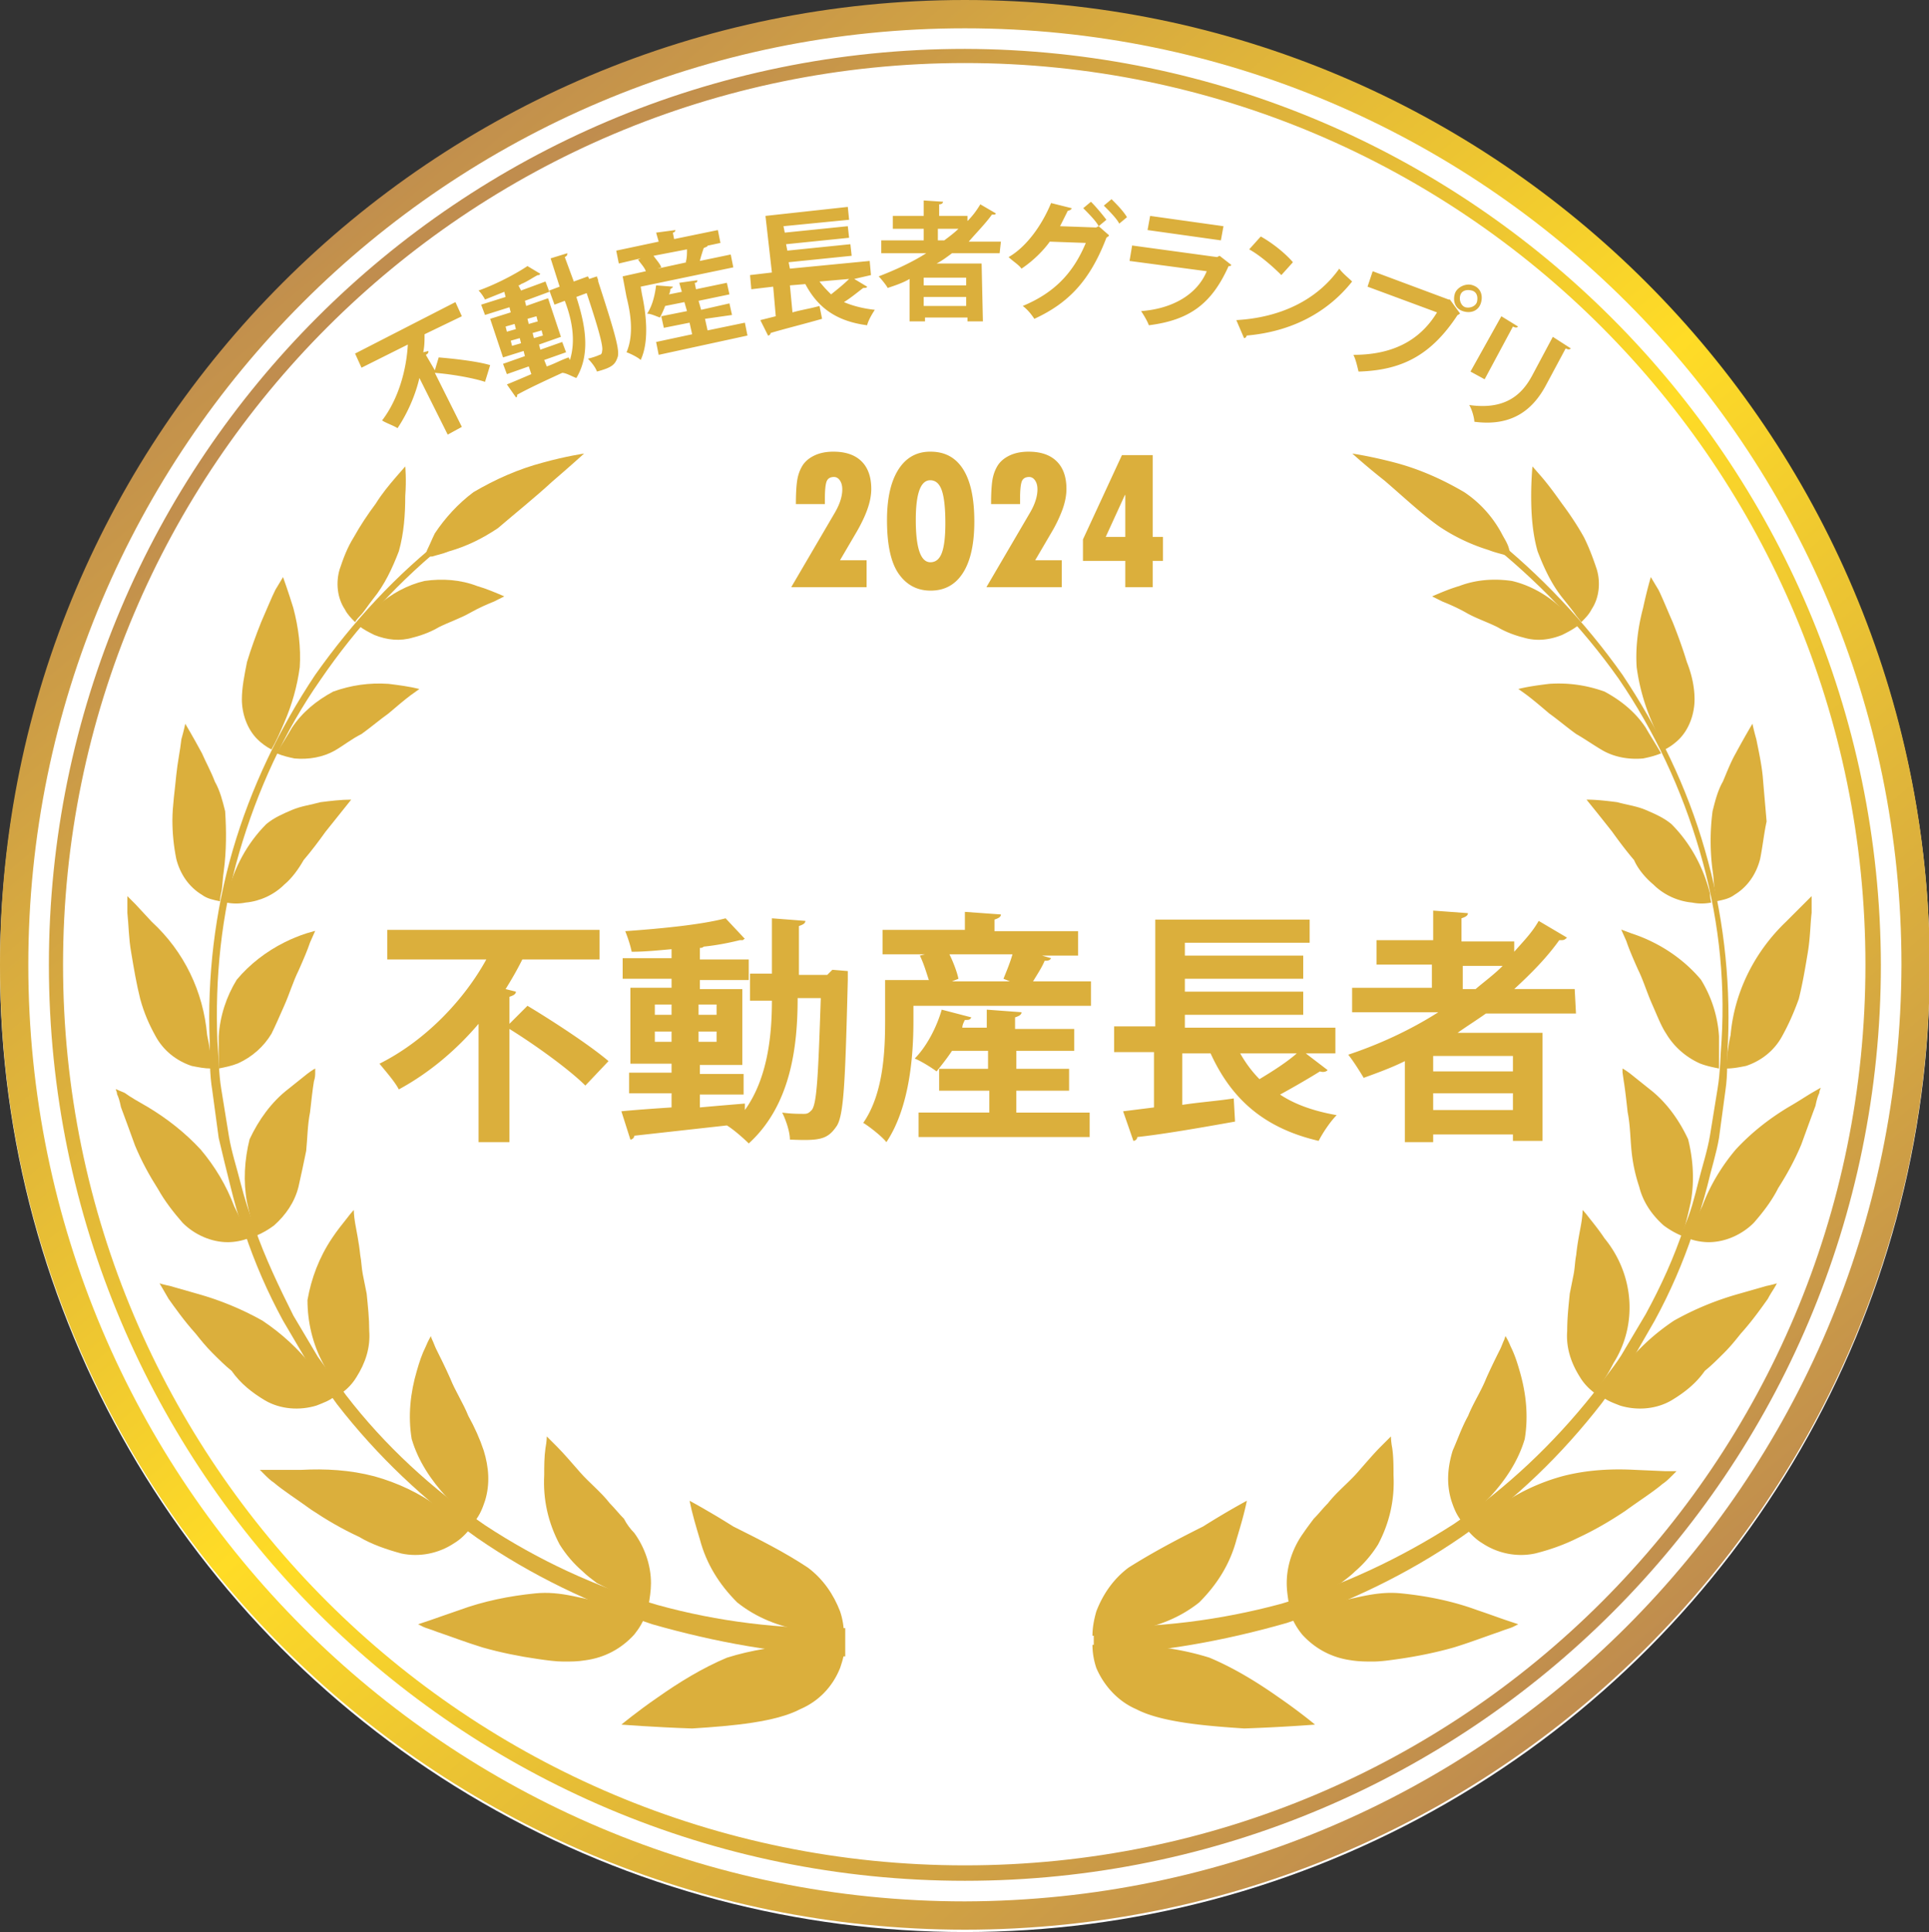 <svg id="_レイヤー_1" data-name="レイヤー 1" xmlns="http://www.w3.org/2000/svg" version="1.1" viewBox="0 0 149.94 150.18"><rect x="0" y="0" width="149.94" height="150.18" fill="#333333" stroke="none"/><defs><linearGradient id="_名称未設定グラデーション" data-name="名称未設定グラデーション" x1="-3051.333" y1="564.838" x2="-3050.69" y2="564.072" gradientTransform="matrix(149.936 0 0 -149.936 457531.412 84707.139)" gradientUnits="userSpaceOnUse"><stop offset="0" stop-color="#c08d4e"/><stop offset=".5" stop-color="#ffdc26"/><stop offset="1" stop-color="#c08d4e"/></linearGradient><linearGradient id="_名称未設定グラデーション_2" data-name="名称未設定グラデーション 2" x1="-3050.236" y1="564.247" x2="-3049.593" y2="563.481" gradientTransform="matrix(142.318 0 0 -142.318 434132.694 80322.974)" gradientUnits="userSpaceOnUse"><stop offset="0" stop-color="#c08d4e"/><stop offset=".5" stop-color="#ffdc26"/><stop offset="1" stop-color="#c08d4e"/></linearGradient><style>.cls-1{fill:#dbaf3c;stroke-width:0}</style></defs><circle cx="75" cy="75.183" r="75" style="fill:#fff;stroke-width:0"/><path d="M75 0C33.6 0 0 33.6 0 75s33.6 75 75 75 75-33.6 75-75c-.1-41.4-33.6-75-75-75Zm0 147.8c-40.2 0-72.8-32.6-72.8-72.8S34.8 2.2 75 2.2s72.8 32.6 72.8 72.8c-.1 40.2-32.6 72.7-72.8 72.8Z" style="fill:url(#_名称未設定グラデーション);stroke-width:0"/><path d="M75 3.8C35.7 3.8 3.8 35.7 3.8 75s31.9 71.2 71.2 71.2 71.2-31.9 71.2-71.2c-.1-39.3-32-71.1-71.2-71.2ZM75 145c-38.7 0-70.1-31.3-70.1-70S36.3 4.9 75 4.9s70 31.4 70 70.1-31.3 70-70 70Z" style="fill:url(#_名称未設定グラデーション_2);stroke-width:0"/><path class="cls-1" d="M35 41.958c-3.9 3.1-7.3 6.8-10.1 10.9-2.8 4-4.9 8.6-6.3 13.4s-1.9 9.8-1.7 14.7c.1 1.2.1 2.5.3 3.7l.6 3.7c.2 1.2.6 2.4.9 3.6s.7 2.4 1.1 3.5c.8 2.3 1.9 4.6 3 6.8l1.9 3.2c.7 1 1.5 2 2.2 3 3 3.9 6.7 7.3 10.8 10.1 4.1 2.7 8.6 4.8 13.4 6.2 4.7 1.3 9.6 1.9 14.6 1.8v2.2c-5.1-.2-10.1-1.1-15-2.5-4.8-1.6-9.4-3.8-13.6-6.7-4.1-2.9-7.8-6.4-10.9-10.4-.7-1-1.5-2-2.2-3.1l-2-3.4c-1.2-2.2-2.2-4.5-3-6.9-.5-1.2-.8-2.4-1.1-3.6-.3-1.2-.6-2.4-.9-3.7l-.5-3.7c-.2-1.2-.2-2.5-.2-3.8-.2-5 .4-10.1 1.8-14.9s3.6-9.4 6.4-13.6c2.9-4.1 6.3-7.8 10.3-10.9l.2.4Z"/><path class="cls-1" d="M38.7 41.058c-1.2.8-2.4 1.4-3.8 1.8-.5.2-1 .3-1.3.4H33s.1-.2.2-.5c.2-.4.4-.9.6-1.3.8-1.2 1.8-2.3 3-3.2 1.7-1 3.5-1.8 5.4-2.3 1.8-.5 3.2-.7 3.2-.7s-1.1 1-2.5 2.2c-1.3 1.2-2.8 2.4-4.2 3.6Zm-6.6 8.5c-1 .3-2 .2-3-.2-.4-.2-.8-.4-1.2-.7 0 0 .2-.2.4-.5.3-.4.7-.8 1.1-1.1 1-.9 2.3-1.6 3.6-1.9 1.4-.2 2.8-.1 4.1.4.7.2 1.4.5 2.1.8l-.8.4c-.5.2-1.2.5-1.9.9s-1.6.7-2.4 1.1c-.5.3-1.2.6-2 .8Zm-5.7-5.3c-.3 1-.2 2.2.4 3.1.2.4.5.7.8 1 0 0 .1-.2.4-.5s.6-.8 1-1.3c.9-1.1 1.5-2.4 2-3.7.4-1.4.5-2.9.5-4.3.1-1.3 0-2.3 0-2.3l-.7.8c-.6.7-1.1 1.3-1.6 2.1-.6.8-1.2 1.7-1.7 2.6-.5.8-.8 1.6-1.1 2.5Zm-.4 14.1c-.9.5-2 .7-3.1.6-.5-.1-.9-.2-1.4-.4.4-.7.8-1.3 1.2-2 .8-1.2 1.9-2.1 3.2-2.8 1.4-.5 2.8-.7 4.3-.6.8.1 1.6.2 2.4.4l-.7.5c-.4.3-1 .8-1.7 1.4-.7.5-1.4 1.1-2.1 1.6-.8.4-1.4.9-2.1 1.3Zm-7.2-4c0 1.1.4 2.3 1.2 3.1.3.3.7.6 1.1.8.4-.7.7-1.4 1-2.1.6-1.4 1-2.8 1.2-4.3.1-1.5-.1-3.1-.5-4.6-.4-1.3-.8-2.4-.8-2.4l-.6 1c-.3.6-.7 1.6-1.1 2.5-.4 1-.8 2.1-1.1 3.1-.2 1-.4 2-.4 2.9Zm3.3 14.4c-.8.8-1.9 1.3-3 1.4-.5.1-1 .1-1.5 0 0 0 .1-.3.1-.7.5-2 1.5-3.9 3-5.4.6-.5 1.3-.8 2-1.1.7-.3 1.5-.4 2.2-.6.8-.1 1.6-.2 2.4-.2l-2 2.5c-.5.7-1.1 1.5-1.7 2.2-.4.7-.9 1.4-1.5 1.9Zm-8.4-2c.3 1.2 1 2.2 2 2.8.4.3.9.4 1.4.5 0 0 0-.3.1-.7s.1-1.1.2-1.7c.2-1.5.2-3.1.1-4.6-.2-.8-.4-1.6-.8-2.3-.3-.8-.7-1.5-1-2.2-.7-1.3-1.3-2.3-1.3-2.3s-.1.5-.3 1.2c-.1.9-.3 1.8-.4 2.8-.1 1.1-.3 2.4-.3 3.5 0 1 .1 2 .3 3Zm7.4 13.6c-.6 1-1.5 1.8-2.6 2.3-.5.2-1 .3-1.5.4v-2.5c.1-1.6.6-3.1 1.4-4.4 1-1.2 2.3-2.2 3.7-2.9.6-.3 1.1-.5 1.7-.7l.7-.2-.4.9c-.2.6-.5 1.3-.9 2.2-.4.8-.7 1.8-1.1 2.7s-.7 1.6-1 2.2Zm-9 .2c.6 1.1 1.6 1.9 2.8 2.3.5.1 1 .2 1.5.2 0-.9-.1-1.7-.3-2.6-.3-3.4-1.8-6.5-4.3-8.8l-1.3-1.4-.6-.6v1.3c.1.9.1 2 .3 3.1.2 1.2.4 2.4.7 3.6.3 1.1.7 2 1.2 2.9Zm11.1 11.7c-.3 1.2-1 2.2-1.9 3-.4.3-.9.6-1.4.8-.3-.8-.5-1.7-.7-2.6-.3-1.6-.2-3.3.2-4.9.7-1.5 1.7-2.9 3-3.9l1.5-1.2c.4-.3.6-.4.6-.4v.3c0 .2 0 .4-.1.7-.1.6-.2 1.5-.3 2.4-.2 1-.2 2-.3 3-.2 1-.4 1.9-.6 2.8Zm-9 2.8c.9.9 2.2 1.5 3.5 1.5.5 0 1.1-.1 1.6-.3-.3-.8-.7-1.7-1.1-2.5-.6-1.6-1.5-3.1-2.6-4.4-1.2-1.3-2.6-2.4-4.1-3.3-.7-.4-1.4-.8-1.8-1.1l-.7-.3c0 .1.1.2.1.4.1.2.2.5.3 1 .3.8.7 1.9 1.1 3 .5 1.2 1.1 2.3 1.8 3.4.5.9 1.2 1.8 1.9 2.6Zm14.5 8.4c.1 1.3-.3 2.5-1 3.6-.3.5-.7.9-1.1 1.2-.6-.7-1.1-1.5-1.5-2.3-.8-1.5-1.2-3.2-1.2-4.9.3-1.7.9-3.3 1.9-4.8.4-.6.8-1.1 1.2-1.6.3-.4.5-.6.5-.6s0 .4.1 1 .3 1.5.4 2.5c.1.5.1 1 .2 1.5l.3 1.5c.1 1 .2 1.9.2 2.9Zm-8.1 5.4c1.2.7 2.7.8 4 .4.5-.2 1.1-.4 1.5-.8-.6-.8-1.2-1.5-1.8-2.2-1.1-1.4-2.4-2.6-3.9-3.6-1.6-.9-3.3-1.6-5.1-2.1l-2.1-.6c-.5-.1-.8-.2-.8-.2s.3.5.7 1.2c.5.7 1.2 1.7 2.1 2.7.4.5.8 1 1.3 1.5s1 1 1.5 1.4c.7 1 1.6 1.7 2.6 2.3Zm17 3.9c.4 1.3.5 2.6.1 3.9-.2.6-.4 1.1-.8 1.6-.8-.6-1.5-1.2-2.2-1.9-1.2-1.3-2.2-2.8-2.7-4.5-.3-1.8-.1-3.6.4-5.3.2-.7.4-1.3.7-1.9.2-.5.4-.8.4-.8s0 .1.1.3c.1.2.2.5.3.7.3.6.7 1.4 1.1 2.3.4 1 1 1.9 1.4 2.9.5.9.9 1.8 1.2 2.7Zm-6.4 8c1.4.3 2.9 0 4.1-.8.5-.3.9-.7 1.3-1.2-.8-.6-1.6-1.1-2.5-1.6-1.5-1.1-3.2-1.9-5-2.4-1.9-.5-3.8-.6-5.7-.5h-3.2l.3.3c.3.3.5.5.8.7.7.6 1.8 1.3 2.9 2.1 1.2.8 2.4 1.5 3.7 2.1 1 .6 2.2 1 3.3 1.3Zm18.1-1.6c.8 1.1 1.3 2.5 1.3 3.9 0 .6-.1 1.2-.2 1.8-.9-.3-1.9-.7-2.8-1.2l-1.2-.6c-.4-.3-.8-.6-1.1-.9-.7-.6-1.3-1.3-1.8-2.1-.9-1.7-1.3-3.5-1.2-5.4 0-.7 0-1.4.1-2.1.1-.5.1-.9.1-.9l.2.2.6.6c.5.5 1.1 1.2 1.8 2s1.6 1.5 2.3 2.4c.4.4.7.8 1.1 1.2.2.4.5.8.8 1.1Zm-3.8 9.9c1.5-.2 2.8-.9 3.8-2 .4-.5.7-1 .9-1.6-1-.3-1.9-.6-2.9-.8-.4-.1-.9-.2-1.4-.3-.5-.1-.9-.2-1.4-.3-1-.2-1.9-.3-2.9-.2-2 .2-4 .6-5.9 1.3-.9.3-1.7.6-2.3.8l-.9.3.4.2c.2.1.6.2 1.1.4.9.3 2.2.8 3.5 1.2 1.4.4 2.9.7 4.3.9.7.1 1.4.2 2 .2s1.1 0 1.7-.1Zm17.3-7.2c1.2.9 2 2.1 2.5 3.4.2.6.3 1.2.3 1.9-1-.1-2.1-.2-3.1-.4-1.9-.3-3.7-1-5.2-2.2-1.4-1.4-2.4-3-2.9-4.9-.3-1-.6-2-.8-3 0 0 1.5.8 3.4 2 2 1 4 2 5.8 3.2Zm-.6 11c1.4-.6 2.5-1.7 3.1-3.2.2-.6.4-1.2.3-1.8h-3.2c-2 .1-4 .4-5.9 1-1.9.8-3.7 1.9-5.4 3.1-1.6 1.1-2.8 2.1-2.8 2.1s2.5.2 5.5.3c3.2-.2 6.5-.5 8.4-1.5Zm53.617-91.3c3.9 3.1 7.4 6.8 10.3 10.9 2.8 4.2 5 8.7 6.4 13.6 1.4 4.8 2 9.9 1.8 14.9-.1 1.3 0 2.5-.2 3.8l-.5 3.7c-.2 1.2-.6 2.4-.9 3.7-.3 1.2-.7 2.4-1.1 3.6-.8 2.4-1.8 4.7-3 6.9l-1.9 3.3c-.7 1.1-1.5 2.1-2.2 3.1-3.1 4-6.7 7.5-10.9 10.4s-8.8 5.1-13.6 6.7c-4.9 1.4-9.9 2.3-15 2.5v-2.2c4.9.1 9.8-.5 14.6-1.8 4.7-1.4 9.2-3.5 13.4-6.2 4.1-2.8 7.7-6.2 10.8-10.1.7-1 1.5-1.9 2.2-3l1.9-3.2c1.2-2.2 2.2-4.4 3-6.8.5-1.1.8-2.3 1.1-3.5s.7-2.4.9-3.6l.6-3.7c.2-1.2.2-2.5.3-3.7.3-5-.3-9.9-1.7-14.7s-3.5-9.3-6.3-13.4c-2.9-4.1-6.4-7.7-10.3-10.8l.3-.4Z"/><path class="cls-1" d="M113.817 38.258c1.2.8 2.2 1.9 2.9 3.2.2.4.5.8.6 1.3.1.3.2.5.2.5l-.5-.1c-.3-.1-.8-.2-1.3-.4-1.3-.4-2.6-1-3.8-1.8-1.3-.9-2.9-2.4-4.3-3.6-1.4-1.1-2.5-2.1-2.5-2.1s1.4.2 3.3.7 3.7 1.3 5.4 2.3Zm10.3 6c.3 1 .2 2.2-.4 3.1-.2.4-.5.7-.8 1l-.4-.5c-.2-.3-.6-.8-1-1.3-.9-1.1-1.5-2.4-2-3.7-.4-1.4-.5-2.9-.5-4.3 0-1.3.1-2.3.1-2.3l.7.8c.6.7 1.1 1.4 1.6 2.1.6.8 1.2 1.7 1.7 2.6.4.8.7 1.6 1 2.5Zm-5.7 5.3c1 .3 2 .2 3-.2.4-.2.8-.4 1.2-.7l-.4-.5c-.3-.4-.7-.8-1.1-1.1-1-.9-2.3-1.6-3.6-1.9-1.4-.2-2.8-.1-4.1.4-.7.2-1.4.5-2.1.8l.8.4c.5.2 1.2.5 1.9.9s1.6.7 2.4 1.1c.5.3 1.2.6 2 .8Zm13.3 4.8c0 1.1-.4 2.3-1.2 3.1-.3.3-.7.6-1.1.8-.4-.7-.7-1.4-1-2.1-.6-1.4-1-2.8-1.2-4.3-.1-1.5.1-3.1.5-4.6.3-1.4.6-2.4.6-2.4l.6 1c.3.6.7 1.6 1.1 2.5.4 1 .8 2.1 1.1 3.1.4 1 .6 2 .6 2.9Zm-7.1 4c.9.5 2 .7 3.1.6.5-.1.9-.2 1.4-.4-.4-.7-.8-1.3-1.2-2-.8-1.2-1.9-2.1-3.2-2.8-1.4-.5-2.8-.7-4.3-.6-.8.1-1.6.2-2.4.4 0 0 .3.2.7.5s1 .8 1.7 1.4c.7.5 1.4 1.1 2.1 1.6.7.4 1.4.9 2.1 1.3Zm12.2 8.4c-.3 1.2-1 2.2-2 2.8-.4.3-.9.4-1.4.5l-.1-.7c-.1-.4-.1-1.1-.2-1.7-.2-1.5-.2-3.1 0-4.6.2-.8.4-1.6.8-2.3.3-.7.6-1.5 1-2.2.7-1.3 1.3-2.3 1.3-2.3s.1.5.3 1.2c.2 1 .4 1.9.5 2.9.1 1.2.2 2.3.3 3.5-.2.9-.3 1.9-.5 2.9Zm-8.3 2c.8.8 1.9 1.3 3 1.4.5.1 1 .1 1.5 0 0 0-.1-.3-.1-.7-.5-2-1.5-3.9-3-5.4-.6-.5-1.3-.8-2-1.1-.7-.3-1.5-.4-2.2-.6-.8-.1-1.6-.2-2.4-.2 0 0 .9 1.1 2 2.5.5.7 1.1 1.5 1.7 2.2.3.7.9 1.4 1.5 1.9Zm10 11.8c-.6 1.1-1.6 1.9-2.8 2.3-.5.1-1 .2-1.5.2 0-.9.1-1.7.3-2.6.3-3.4 1.9-6.5 4.3-8.8l1.4-1.4.6-.6v1.3c-.1.8-.1 1.9-.3 3.1s-.4 2.4-.7 3.6c-.4 1.1-.8 2-1.3 2.9Zm-9-.2c.6 1 1.5 1.8 2.6 2.3.5.2 1 .3 1.5.4v-2.5c-.1-1.6-.6-3.1-1.4-4.4-1-1.2-2.3-2.2-3.7-2.9-.6-.3-1.1-.5-1.7-.7l-.8-.3.4.9c.2.6.5 1.3.9 2.2.4.8.7 1.8 1.1 2.7s.7 1.7 1.1 2.3Zm6.8 14.7c-.9.9-2.2 1.5-3.5 1.5-.5 0-1.1-.1-1.6-.3.3-.8.7-1.7 1.1-2.5.6-1.6 1.5-3.1 2.6-4.4 1.2-1.3 2.6-2.4 4.1-3.3.7-.4 1.3-.8 1.8-1.1l.7-.4c0 .1-.1.2-.1.4-.1.2-.2.5-.3 1-.3.8-.7 1.9-1.1 3-.5 1.2-1.1 2.3-1.8 3.4-.5 1-1.2 1.9-1.9 2.7Zm-8.9-2.8c.3 1.2 1 2.2 1.9 3 .4.3.9.6 1.4.8.3-.8.5-1.7.7-2.6.3-1.6.2-3.3-.2-4.9-.7-1.5-1.7-2.9-3-3.9l-1.5-1.2c-.4-.3-.6-.4-.6-.4v.3l.1.7c.1.6.2 1.5.3 2.4.2 1 .2 2 .3 3s.3 1.9.6 2.8Zm2.5 16.6c-1.2.7-2.7.8-4 .4-.5-.2-1.1-.4-1.5-.8.6-.8 1.2-1.5 1.8-2.2 1.1-1.4 2.4-2.6 3.9-3.6 1.6-.9 3.3-1.6 5.1-2.1l2.1-.6c.5-.1.8-.2.8-.2-.2.4-.5.8-.7 1.2-.5.7-1.2 1.7-2.1 2.7-.4.5-.8 1-1.3 1.5s-1 1-1.5 1.4c-.7 1-1.6 1.7-2.6 2.3Zm-8.1-5.4c-.1 1.3.3 2.5 1 3.6.3.5.7.9 1.1 1.2.6-.7 1.1-1.5 1.5-2.3 1.9-3 1.6-6.9-.7-9.7-.4-.6-.8-1.1-1.2-1.6-.3-.4-.5-.6-.5-.6s0 .4-.1 1-.3 1.5-.4 2.5c-.1.5-.1 1-.2 1.5l-.3 1.5c-.1 1-.2 1.9-.2 2.9Zm-2.5 17.3c-1.4.3-2.9 0-4.1-.8-.5-.3-.9-.7-1.3-1.2.8-.6 1.6-1.1 2.5-1.6 1.5-1.1 3.2-1.9 5-2.4 1.9-.5 3.8-.6 5.7-.5l2.3.1h.9l-.3.3c-.3.3-.5.5-.8.7-.7.6-1.8 1.3-2.9 2.1-1.2.8-2.4 1.5-3.7 2.1-1 .5-2.1.9-3.3 1.2Zm-6.4-8c-.4 1.3-.5 2.6-.1 3.9.2.6.4 1.1.8 1.6.8-.6 1.5-1.2 2.2-1.9 1.2-1.3 2.2-2.8 2.7-4.5.3-1.8.1-3.6-.4-5.3-.2-.7-.4-1.3-.7-1.9-.2-.5-.4-.8-.4-.8l-.1.3c-.1.2-.2.5-.3.7-.3.6-.7 1.4-1.1 2.3-.4 1-1 1.9-1.4 2.9-.5.9-.8 1.8-1.2 2.7Zm-7.9 16.3c-1.5-.2-2.8-.9-3.8-2-.4-.5-.7-1-.9-1.6 1-.3 1.9-.6 2.9-.8.4-.1.9-.2 1.4-.3.5-.1.9-.2 1.4-.3 1-.2 1.9-.3 2.9-.2 2 .2 4 .6 5.9 1.3.9.3 1.7.6 2.3.8l.9.3-.4.2c-.2.1-.6.2-1.1.4-.9.3-2.2.8-3.5 1.2-1.4.4-2.9.7-4.3.9-.7.1-1.4.2-2 .2-.5 0-1.1 0-1.7-.1Zm-3.7-9.9c-.8 1.1-1.3 2.5-1.3 3.9 0 .6.1 1.2.2 1.8.9-.3 1.9-.7 2.8-1.2l1.2-.6c.4-.3.8-.6 1.1-.9.7-.6 1.3-1.3 1.8-2.1.9-1.7 1.3-3.5 1.2-5.4 0-.7 0-1.4-.1-2.1-.1-.5-.1-.9-.1-.9l-.2.2-.6.6c-.5.5-1.1 1.2-1.8 2s-1.6 1.5-2.3 2.4c-.4.4-.7.8-1.1 1.2-.3.4-.6.8-.8 1.1Zm-13 13.7c-1.4-.6-2.5-1.8-3.1-3.2-.2-.6-.3-1.2-.3-1.8h3.2c2 .1 4 .4 5.9 1 1.9.8 3.7 1.9 5.4 3.1 1.6 1.1 2.8 2.1 2.8 2.1s-2.5.2-5.5.3c-3.1-.2-6.5-.5-8.4-1.5Zm-.6-11c-1.2.9-2 2.1-2.5 3.4-.2.7-.3 1.3-.3 1.9 1-.1 2.1-.2 3.1-.4 1.9-.3 3.7-1 5.2-2.2 1.4-1.4 2.4-3 2.9-4.9.3-1 .6-2 .8-3 0 0-1.5.8-3.4 2-2 1-3.9 2-5.8 3.2ZM33.8 28.783l.3-1c1.2.1 3 .3 4 .6l-.4 1.3c-.9-.3-2.6-.6-3.9-.7l2.1 4.2-1.1.6-2.2-4.4c-.3 1.3-.9 2.7-1.7 3.9-.3-.2-.9-.4-1.2-.6 1.3-1.7 1.9-4 2-5.9l-3.6 1.8-.5-1.1 7.8-4 .5 1.1-2.9 1.4c0 .5 0 .9-.1 1.4l.4-.1c0 .1 0 .2-.2.3l.7 1.2Zm12-7.1.6-.2c0 .1.1.2.1.4 1.3 4 1.7 5.4 1.5 5.9-.2.6-.5.8-1.6 1.1-.1-.3-.4-.7-.7-1 .4-.1.7-.2.9-.3.1 0 .2-.1.2-.3.1-.3-.2-1.5-1.2-4.5l-.8.3c.6 1.9 1.2 4.3 0 6.3-.3-.1-.8-.4-1.1-.4-1.3.6-2.6 1.2-3.5 1.7 0 .1 0 .2-.1.2l-.7-1c.5-.2 1.2-.5 1.9-.8l-.2-.6-1.7.6-.3-.8 1.7-.6-.1-.4-1.6.5-1-3 1.6-.5-.1-.4-1.9.6-.3-.8 1.9-.6-.1-.4-1.5.6c-.1-.2-.3-.5-.5-.7 1.4-.5 2.9-1.3 3.8-1.9l1 .6-.1.1h-.1c-.4.2-.8.5-1.3.7 0 0-.1.1-.2.1l.2.4 1.9-.7.3.8-1.9.7.1.4 1.7-.6 1 3-1.7.6.1.4 1.7-.6.3.8-1.7.6.2.5c.6-.2 1.1-.5 1.7-.7l.1.2c.5-1.6.1-3.3-.4-4.6l-.8.3-.4-1.1.8-.3-.7-2.2 1.3-.4c0 .1 0 .2-.2.3l.7 1.9 1.1-.4.1.2Zm-6.5 3.7.1.4.7-.2-.1-.4-.7.2Zm.5 1.5.7-.2-.1-.4-.7.2.1.4Zm1.9-2.3-.7.2.1.4.7-.2-.1-.4Zm.5 1.5-.1-.4-.7.2.1.4.7-.2Zm12.8-7c0 .1-.1.1-.3.2-.1.3-.2.6-.3 1l2.4-.5.2 1-7.2 1.5.1.6c.3 1.4.6 3.6-.1 5.1-.2-.2-.8-.5-1.1-.6.6-1.4.3-3.1 0-4.3l-.3-1.6 1.8-.4c-.1-.3-.4-.6-.6-.9l.2-.1-1.7.4-.2-1 3.3-.7-.2-.7 1.5-.2c0 .1-.1.2-.2.2l.1.5 3.4-.7.2 1-1.4.3.4-.1Zm-.2 5.7.2.9 2.9-.6.2 1-6.9 1.5-.2-1 2.8-.6-.2-.9-2 .4-.2-.9 2-.4-.2-.7-1.5.3c-.1.3-.3.7-.4.9-.3-.1-.7-.3-1-.3.4-.6.6-1.4.7-2.2l1.3.1c0 .1-.1.1-.2.2 0 .1 0 .2-.1.4l1-.2-.2-.7 1.4-.2c0 .1 0 .2-.2.2l.1.5 2.4-.5.2.9-2.4.5.2.7 2.2-.5.2.9-2.1.3Zm-1.5-4.4c.1-.3.1-.7.1-1l-2.6.5c.2.3.5.6.6.9l-.3.1 2.3-.5h-.1Zm13.1 1.3 1 .6c0 .1-.2.1-.3.1-.4.3-1 .8-1.5 1.1.7.3 1.5.5 2.4.6-.2.3-.5.8-.6 1.2-2.3-.3-3.8-1.3-4.8-3.2l-1.2.1.2 2.1c.7-.2 1.4-.3 2.1-.5l.2 1c-1.4.4-3 .8-4 1.1 0 .1-.1.2-.2.2l-.6-1.2 1.2-.3-.2-2.3-1.7.2-.1-1.1 1.7-.2-.5-4.4 6.4-.7.1 1-5.1.5.1.5 4.9-.5.1.9-4.9.5.1.5 4.9-.5.1.9-4.9.5.1.5 6.2-.6.1 1.1-1.3.3Zm-2.7.2c.3.4.6.7.9 1 .5-.4 1-.8 1.4-1.2l-2.3.2Zm14-2.2H74c-.4.3-.8.6-1.2.8h3.5l.1 4.5h-1.2v-.3h-3.3v.3h-1.2v-3.3c-.5.3-1.1.5-1.7.7-.1-.2-.5-.7-.7-.9 1.3-.5 2.6-1.1 3.7-1.8h-3.5v-1h3.3v-.9h-2.4v-1h2.4v-1.2l1.5.1c0 .1-.1.2-.3.2v.9h2.2v.4c.4-.4.7-.8 1-1.3l1.2.7c0 .1-.1.1-.2.1h-.1c-.5.7-1.2 1.4-1.8 2.1h2.5l-.1.9Zm-2.6 2.5v-.6h-3.3v.6h3.3Zm-3.3 1.6h3.3v-.7h-3.3v.7Zm1.1-6v.9h.5c.4-.3.8-.6 1.1-.9h-1.6Zm13.3.5c0 .1-.1.1-.2.2-1.3 3.4-3 5.1-5.6 6.3-.2-.3-.5-.7-.9-1 2.4-1 3.9-2.5 4.9-4.9l-2.8-.1c-.5.7-1.3 1.5-2.2 2.1-.2-.3-.7-.6-1-.9 1.4-.8 2.6-2.5 3.3-4.2l1.6.4c0 .1-.2.2-.3.2l-.6 1.2 2.8.1.2-.1.8.7Zm-1.4-2.6c.4.4.9 1 1.2 1.4l-.6.5c-.2-.4-.8-1-1.2-1.4l.6-.5Zm1.6-.2c.4.4.9.9 1.2 1.4l-.6.5c-.2-.4-.8-1-1.2-1.4l.6-.5Zm9.3 5.1c0 .1-.1.1-.2.1-1.3 2.9-3 4.2-6.2 4.6-.1-.3-.4-.8-.6-1.1 2.6-.2 4.4-1.4 5.1-3.1l-6-.8.2-1.2 6.6.9.2-.1.9.7Zm-.8-1.9-5.7-.8.2-1.1 5.7.8-.2 1.1Zm1.2 6.2c3.5-.2 6.3-1.6 8-4 .3.4.7.7 1 1-1.9 2.4-4.7 3.9-8.2 4.2 0 .1-.1.2-.2.2l-.6-1.4Zm1.9-6.5c.9.5 1.9 1.3 2.5 2l-.9 1c-.6-.6-1.6-1.5-2.5-2l.9-1Zm8.7 2.7 5.9 2.2h.1l.8 1.1c-.1 0-.1.1-.2.1-2.1 3.2-4.4 4.3-7.7 4.4-.1-.4-.2-.9-.4-1.3 2.9 0 5.1-1 6.5-3.3l-5.4-2 .4-1.2Zm7.8 1.1c.6.2.8.8.6 1.4-.2.6-.8.8-1.4.6-.6-.2-.8-.8-.6-1.4.2-.5.9-.8 1.4-.6Zm.3 1.3c.1-.4 0-.8-.4-.9-.4-.1-.8 0-.9.4-.1.4.1.8.4.9.4.1.8-.1.9-.4Zm7.3 3.6c-.1.1-.2.1-.4 0l-1.5 2.8c-1 1.9-2.6 3.3-5.6 2.9 0-.3-.2-1-.4-1.3 2.8.4 4.1-.8 4.9-2.3l1.6-3 1.4.9Zm-7.8 1.8 2.4-4.3 1.3.8c-.1.1-.2.1-.4 0l-2.2 4.1-1.1-.6Zm-74.7 50.7 1.4-1.4c2 1.2 4.9 3.1 6.3 4.3l-1.8 1.9c-1.2-1.2-3.8-3.1-5.9-4.4v8.8h-2.4v-9.2c-1.7 2-3.8 3.8-6.2 5.1-.3-.6-1.1-1.5-1.5-2 3.6-1.8 6.6-5 8.3-8.1h-7.7v-2.3h16.5v2.3h-6c-.4.8-.8 1.5-1.3 2.3l.8.2c0 .2-.2.3-.5.4v2.1Zm25.1-4.2 1.2.1v.7c-.2 7.9-.3 10.6-.9 11.4-.7 1-1.3 1.1-3.6 1 0-.6-.3-1.5-.6-2.1.7.1 1.3.1 1.7.1.3 0 .4-.1.6-.3.4-.5.5-2.7.7-8.7H62c0 3.7-.5 8.3-3.8 11.3-.4-.4-1.2-1.1-1.7-1.4l-7.2.8c0 .2-.2.3-.3.3l-.7-2.2c1-.1 2.4-.2 3.9-.3v-1.1h-3.3v-1.6h3.3v-.7H49v-5.9h3.2v-.7h-3.8v-1.6h3.8v-.7c-1.1.1-2.1.2-3.1.2-.1-.5-.3-1.1-.5-1.6 2.8-.2 5.9-.5 7.8-1l1.5 1.6c-.1 0-.1.1-.2.1h-.2c-.8.2-1.8.4-2.8.5-.1.1-.2.1-.3.1v.9h3.8v1.6h-3.8v.7h3.3v5.9h-3.3v.7h3.4v1.6h-3.4v1c1.1-.1 2.3-.2 3.5-.3v.5c1.8-2.5 2.1-5.9 2.1-8.5h-1.7v-2.1H60v-4.3l2.6.2c0 .2-.2.3-.5.4v3.8h2.2l.4-.4Zm-13.8 2.7v.8h1.3v-.8h-1.3Zm0 2.9h1.3v-.8h-1.3v.8Zm4.8-2.9h-1.4v.8h1.4v-.8Zm0 2.9v-.8h-1.4v.8h1.4Zm26-6.5c-.1.2-.3.2-.5.2-.2.5-.6 1.1-.9 1.6h4.5v1.9H71v1.2c0 2.7-.3 6.7-2.1 9.4-.3-.4-1.3-1.2-1.8-1.5 1.6-2.3 1.7-5.7 1.7-8v-3.1h3.4c-.2-.6-.4-1.3-.7-1.9l.4-.1h-3.3v-1.9H75v-1.4l2.8.2c0 .2-.2.3-.5.4v.9h6.5v1.9H81l.7.2Zm-2.7 10.3v1.7h5.7v1.9H71.4v-1.9h5.5v-1.7H73v-1.7h3.8v-1.4H74c-.4.6-.8 1.1-1.2 1.6-.4-.3-1.2-.8-1.7-1 .9-.9 1.7-2.4 2.1-3.8l2.3.6c-.1.2-.2.2-.5.2-.1.2-.2.4-.2.6h1.9v-1.4l2.7.2c0 .2-.2.3-.5.4v.9h4.6v1.7H79v1.4h4.1v1.7H79Zm-1-8.7c.2-.5.5-1.2.7-1.9h-4.9c.3.6.6 1.4.7 1.9l-.5.2h4.5l-.5-.2Zm23.5 5.8 1.7 1.3c-.1.1-.3.2-.6.1-.8.5-2 1.2-3.1 1.8 1.2.8 2.7 1.3 4.4 1.6-.5.5-1.1 1.4-1.4 2-4.3-1-6.8-3.3-8.4-6.8h-2.2v4c1.3-.2 2.7-.3 4-.5l.1 1.8c-2.8.5-5.7 1-7.6 1.2 0 .2-.2.3-.3.3l-.8-2.3 2.4-.3v-4.3h-3.1v-2h3.2v-8.3h12v1.8h-9.7v1h9.2v1.8h-9.2v1h9.2v1.8h-9.2v1h11.7v2h-2.3Zm-5.1 0c.4.7.9 1.4 1.5 2 1-.6 2.1-1.3 2.9-2h-4.4Zm26.1-3.1h-7c-.7.5-1.5 1-2.2 1.5h6.6v8.4h-2.3v-.5h-6.2v.6h-2.2v-6.3c-1 .5-2.1.9-3.2 1.3-.3-.5-.8-1.3-1.2-1.8 2.4-.8 4.8-1.9 7-3.3h-6.7v-1.9h6.2v-1.8H107v-1.9h4.4v-2.3l2.7.2c0 .2-.2.3-.5.4v1.8h4.1v.8c.7-.8 1.4-1.5 1.9-2.4l2.2 1.3c-.1.1-.2.2-.4.2h-.2c-1 1.4-2.2 2.6-3.5 3.8h4.7l.1 1.9Zm-4.9 4.5v-1.2h-6.2v1.2h6.2Zm-6.2 3h6.2v-1.3h-6.2v1.3Zm2.3-11.2v1.8h1c.7-.6 1.4-1.1 2.1-1.8h-3.1ZM64.117 39.184h-2.253c0-.768.032-1.37.096-1.806.064-.436.198-.822.4-1.157.202-.336.513-.605.93-.807.418-.203.914-.304 1.488-.304.948 0 1.676.248 2.183.746s.762 1.214.762 2.152c0 .482-.098 1-.293 1.557s-.487 1.168-.876 1.834l-1.261 2.152h2.068v2.091h-5.858l3.352-5.727c.41-.687.615-1.312.615-1.876 0-.282-.062-.513-.185-.692-.122-.18-.276-.27-.46-.27-.293 0-.484.117-.574.35-.09.234-.134.694-.134 1.38v.377Zm8.22-4.074c1.112 0 1.955.458 2.532 1.376.578.917.865 2.268.865 4.052 0 1.737-.293 3.067-.881 3.99-.586.922-1.426 1.383-2.517 1.383-1.035 0-1.859-.431-2.471-1.295-.613-.863-.919-2.259-.919-4.186 0-1.692.295-3 .884-3.928.59-.928 1.415-1.392 2.475-1.392h.031Zm-1.153 5.305c0 2.193.379 3.29 1.137 3.29.409 0 .706-.243.887-.727.182-.484.274-1.254.274-2.31 0-1.163-.092-2.01-.274-2.54-.181-.531-.482-.796-.903-.796-.747 0-1.121 1.027-1.121 3.082Zm8.104-1.23h-2.253c0-.77.032-1.372.095-1.808.065-.435.198-.82.4-1.156.203-.336.513-.605.93-.807.419-.203.915-.304 1.489-.304.948 0 1.676.248 2.182.746.508.497.762 1.214.762 2.152 0 .482-.098 1-.292 1.557a10.733 10.733 0 0 1-.877 1.834l-1.26 2.152h2.068v2.091h-5.859l3.352-5.727c.41-.687.615-1.312.615-1.876 0-.282-.061-.513-.184-.692-.123-.18-.277-.27-.461-.27-.292 0-.484.117-.574.35-.088.234-.133.694-.133 1.38v.377Zm7.919-3.806h2.391v6.358h.799v1.86h-.799v2.045h-2.13v-2.045h-3.29V41.93l3.029-6.55Zm.231 3.098-1.492 3.26h1.522v-3.26h-.03Z"/></svg>